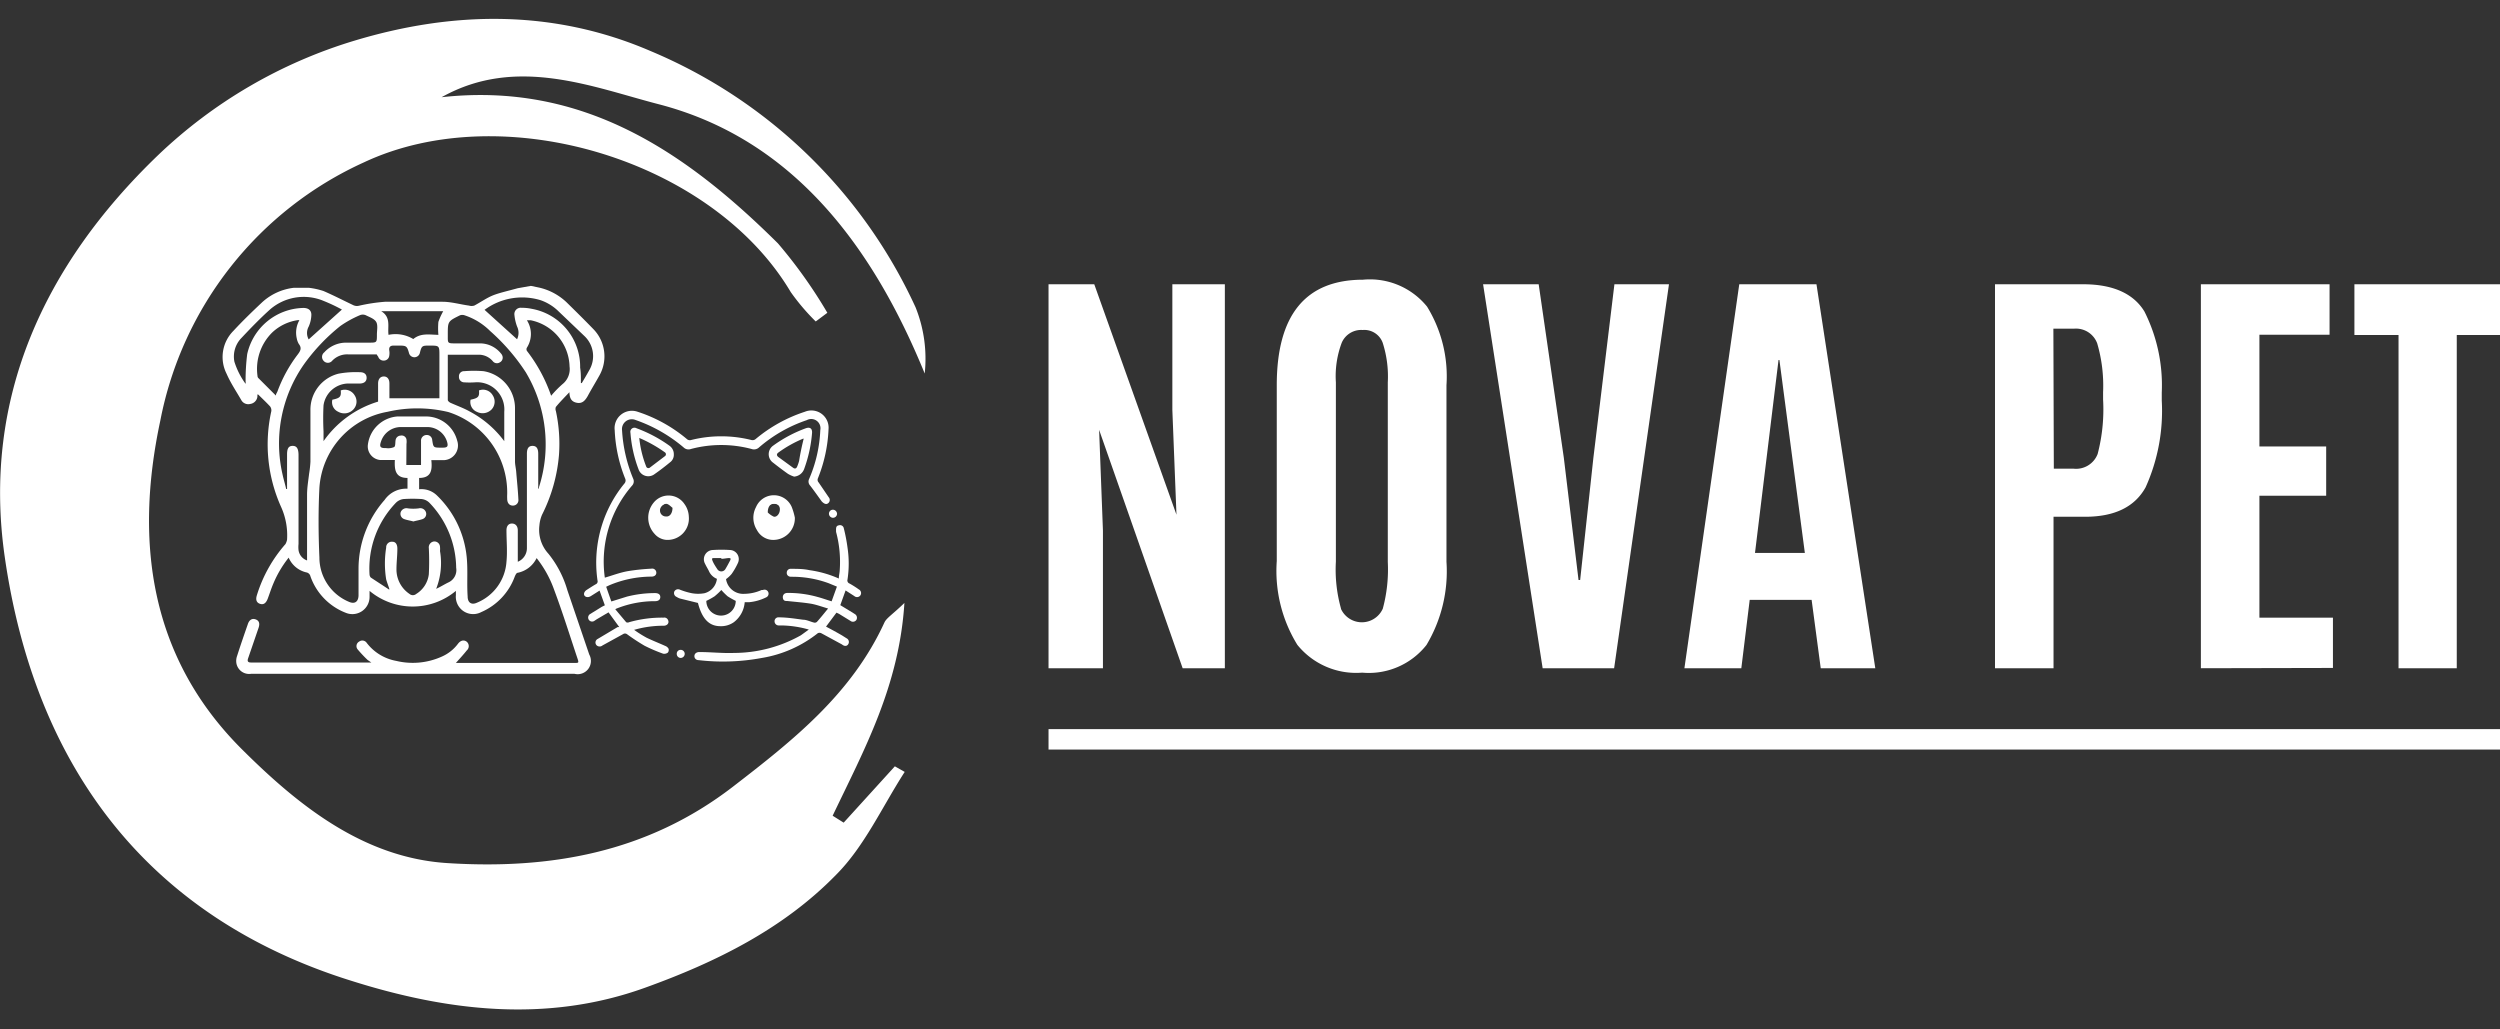 <svg id="Capa_1" data-name="Capa 1" xmlns="http://www.w3.org/2000/svg" viewBox="0 0 170 70"><rect x="0" y="0" width="170" height="70" fill="#333333" stroke="none"/><defs><style>.cls-1{fill:#fff;}</style></defs><rect class="cls-1" x="71.3" y="49.58" width="98.7" height="1.39"/><path class="cls-1" d="M71.3,45.44V19.33h3.11L80,35l-.28-7.12V19.33h3.57V45.44H80.42L74.74,29.23,75,36.08v9.36Z"/><path class="cls-1" d="M97,43.86a5,5,0,0,1-4.37,1.88,5.14,5.14,0,0,1-4.41-1.89,9.57,9.57,0,0,1-1.4-5.7V26.2q0-7.17,5.86-7.18a5,5,0,0,1,4.36,1.83,9.06,9.06,0,0,1,1.32,5.35v12A9.76,9.76,0,0,1,97,43.86Zm-5.82-2.47a1.56,1.56,0,0,0,2.85,0,10.22,10.22,0,0,0,.34-3.18V26a7.49,7.49,0,0,0-.35-2.7,1.33,1.33,0,0,0-1.36-.86,1.44,1.44,0,0,0-1.42.86A6.45,6.45,0,0,0,90.84,26V38.19A9.79,9.79,0,0,0,91.19,41.39Z"/><path class="cls-1" d="M104.9,45.44l-4.05-26.11h3.78l1.71,11.8,1,8.31h.11l.9-8.31,1.43-11.8h3.71l-3.73,26.11Z"/><path class="cls-1" d="M114.54,45.44l3.73-26.11h5.25l4,26.11h-3.71l-.62-4.65h-4.21l-.57,4.65Zm8.19-7.84L121,24.48h-.06l-1.6,13.12Z"/><path class="cls-1" d="M135.66,45.44V19.33h6c2,0,3.41.62,4.16,1.85A11.14,11.14,0,0,1,147,26.69v.55a12.63,12.63,0,0,1-1.1,5.9q-1.11,2-4.11,2h-2.15V45.44Zm4-13.57H141a1.57,1.57,0,0,0,1.64-1,12,12,0,0,0,.37-3.7v-.51a10.21,10.21,0,0,0-.4-3.31,1.54,1.54,0,0,0-1.58-1h-1.4Z"/><path class="cls-1" d="M149.66,45.44V19.33h8.75v3.43h-4.77v7.6h4.54v3.35h-4.54V42h5v3.42Z"/><path class="cls-1" d="M163.1,45.44V22.78h-3V19.33H170v3.45h-2.94V45.44Z"/><path class="cls-1" d="M52.67,33.93a1.24,1.24,0,0,1,1.22,1.32,1.19,1.19,0,0,1-1.25,1.24,1.22,1.22,0,0,1-1.27-1.27A1.26,1.26,0,0,1,52.67,33.93Zm-.46.92a1.47,1.47,0,0,0,.4.28c.21.06.42-.21.42-.47a.38.38,0,0,0-.39-.42C52.4,34.23,52.2,34.46,52.21,34.85Z"/><path class="cls-1" d="M61.5,41c-.36,5.68-2.75,10-4.88,14.47l.75.47,3.48-3.83.67.38c-1.53,2.37-2.74,5.07-4.67,7-3.58,3.67-8.16,5.94-13,7.68-6.71,2.42-13.48,1.57-19.94-.47C9.92,62.34,2.35,52,.32,37.85-1.22,27.1,3,18,10.75,10.55A33.2,33.2,0,0,1,24.12,2.76c6.65-2,13.47-2.16,20.14.72a34.49,34.49,0,0,1,18,17.42,9.4,9.4,0,0,1,.62,4.5c-3.55-8.7-9-15.95-18.08-18.31-4.46-1.15-9.68-3.34-14.77-.48,9.6-1.06,16.59,3.71,22.87,9.94a32.92,32.92,0,0,1,3.36,4.72l-.79.59a14.71,14.71,0,0,1-1.7-2c-5.34-9-19.53-13.26-29-8.83A24.35,24.35,0,0,0,10.9,28.61c-1.77,8.27-.69,16.1,5.52,22.31,3.85,3.84,8.29,7.41,14,7.77,6.94.44,13.55-.68,19.4-5.18,4.14-3.19,8.1-6.33,10.33-11.2C60.31,42,60.72,41.76,61.5,41Z"/><path class="cls-1" d="M45.47,33.92A1.25,1.25,0,0,1,46.7,35.2a1.22,1.22,0,0,1-1.28,1.29,1.24,1.24,0,0,1-1.26-1.28A1.29,1.29,0,0,1,45.47,33.92Zm.26.61c-.09-.06-.23-.23-.4-.27s-.46.2-.45.45a.4.4,0,0,0,.41.41C45.53,35.15,45.73,34.92,45.73,34.53Z"/><path class="cls-1" d="M22.6,27.18c.52-.11.61-.2.57-.63a.78.78,0,0,1,.95.34.77.77,0,0,1-.08.94A.84.84,0,0,1,23,28,.71.71,0,0,1,22.6,27.18Z"/><path class="cls-1" d="M32,27.18c.52-.11.61-.2.57-.63a.76.76,0,0,1,.94.34.78.78,0,0,1-.07.94.85.85,0,0,1-1,.18A.72.72,0,0,1,32,27.18Z"/><path class="cls-1" d="M36.1,19.44l.58.12a4,4,0,0,1,1.85,1c.6.59,1.21,1.19,1.8,1.8a2.65,2.65,0,0,1,.42,3.19c-.26.47-.54.92-.79,1.39-.17.29-.36.52-.73.45s-.5-.3-.51-.72c-.34.36-.64.66-.92,1a.38.38,0,0,0,0,.28,10.58,10.58,0,0,1,.21,3A11.07,11.07,0,0,1,36.86,35a2.3,2.3,0,0,0-.18.73,2.4,2.4,0,0,0,.61,1.92,7.08,7.08,0,0,1,1.29,2.48l1.49,4.38a.9.9,0,0,1-1,1.31h-22a.88.88,0,0,1-1-.75,1,1,0,0,1,.05-.46c.23-.72.48-1.44.73-2.16.1-.31.3-.42.54-.33s.29.29.19.58l-.71,2.07c-.07.2,0,.28.19.28h8.19L25,44.88a8.94,8.94,0,0,1-.67-.71.35.35,0,0,1,.09-.54.36.36,0,0,1,.52.09,3.25,3.25,0,0,0,2,1.22,4.8,4.8,0,0,0,3.1-.29,2.75,2.75,0,0,0,1.1-.87c.18-.24.41-.29.6-.14a.39.39,0,0,1,0,.59c-.23.29-.49.57-.74.85l-.06,0,.18,0h7.94c.29,0,.31,0,.21-.3-.52-1.55-1-3.1-1.58-4.65a7.53,7.53,0,0,0-1.2-2.18,1.83,1.83,0,0,1-1.29,1c-.08,0-.15.15-.19.24a4.2,4.2,0,0,1-2.28,2.43A1.18,1.18,0,0,1,31,40.47v-.29a4.58,4.58,0,0,1-5.87,0v.41a1.17,1.17,0,0,1-1.62,1.08,4.12,4.12,0,0,1-2.4-2.48.35.35,0,0,0-.29-.27,1.73,1.73,0,0,1-1.19-1,7.44,7.44,0,0,0-1.05,1.78c-.14.33-.25.68-.37,1s-.29.44-.53.36-.31-.28-.21-.59A9.47,9.47,0,0,1,19.41,37a1,1,0,0,0,.11-.3s0,0,0,0a4.69,4.69,0,0,0-.42-2.26,10.37,10.37,0,0,1-.65-6.48.44.44,0,0,0-.09-.33c-.26-.28-.54-.54-.8-.8l-.06,0a.86.86,0,0,1,0,.17.57.57,0,0,1-.49.47.54.54,0,0,1-.6-.26c-.34-.59-.73-1.17-1-1.79a2.52,2.52,0,0,1,.46-2.92c.62-.67,1.27-1.3,1.94-1.93a3.84,3.84,0,0,1,2.17-1l.17,0H21a5.07,5.07,0,0,1,1,.22c.67.29,1.31.62,2,.95a.58.58,0,0,0,.41.05,12,12,0,0,1,1.77-.27c1.3,0,2.61,0,3.91,0,.6,0,1.2.18,1.8.26a.62.62,0,0,0,.36,0c.42-.22.82-.51,1.26-.69s1.13-.33,1.69-.49ZM34.29,30c0-.65,0-1.3,0-2a1.85,1.85,0,0,0-2-2,5.74,5.74,0,0,1-.72,0,.36.36,0,0,1-.36-.39.34.34,0,0,1,.36-.37,8.2,8.2,0,0,1,1.31,0,2.55,2.55,0,0,1,2.14,2.55c0,1.2,0,2.39,0,3.58,0,.23.06.46.08.69.05.63.12,1.26.15,1.9a.37.37,0,0,1-.38.42c-.22,0-.37-.16-.38-.43s0-.27,0-.41a5.74,5.74,0,0,0-4-5.52A9,9,0,0,0,26.36,28a5.63,5.63,0,0,0-4.64,5.16c-.08,1.58-.07,3.18,0,4.76a3.26,3.26,0,0,0,2,3c.4.18.65,0,.66-.43,0-.6,0-1.21,0-1.81A7.08,7.08,0,0,1,26.15,34a1.78,1.78,0,0,1,1.51-.77l.05,0v-.73c-.85,0-.89-.59-.86-1.22-.35,0-.66,0-1,0a.93.93,0,0,1-.83-1.07,2.19,2.19,0,0,1,2-1.89c.66,0,1.31,0,2,0a2.19,2.19,0,0,1,2.07,1.65,1,1,0,0,1-1,1.32c-.24,0-.49,0-.76,0,.07.67,0,1.21-.83,1.21v.77a1.51,1.51,0,0,1,1.18.39,6.73,6.73,0,0,1,2.06,4.27c.08.87,0,1.75.06,2.63,0,.42.26.6.64.42a3.25,3.25,0,0,0,2-2.78c.07-.71,0-1.43,0-2.14,0-.29.14-.46.37-.46s.4.16.4.47c0,.63,0,1.27,0,1.9v.23a1,1,0,0,0,.62-.94V30.85c0-.36.12-.53.38-.53s.39.16.39.54v2.36h.05a.36.36,0,0,0,0-.09,9.55,9.55,0,0,0-.9-7.82,13.73,13.73,0,0,0-2.42-2.8,4.42,4.42,0,0,0-1.74-1.07.47.47,0,0,0-.31,0c-.83.41-.83.41-.83,1.32v.15c0,.4,0,.44.44.44.6,0,1.2,0,1.8,0a1.84,1.84,0,0,1,1.37.68.45.45,0,0,1,.11.19.36.36,0,0,1-.18.42.36.36,0,0,1-.49-.09,1.25,1.25,0,0,0-.9-.43c-.71,0-1.42,0-2.15,0,0,1,0,2.05,0,3.08,0,.06.09.14.16.18.44.2.9.36,1.31.59A7,7,0,0,1,34.29,30Zm-8.67-5.9c-.66,0-1.29,0-1.92,0a1.4,1.4,0,0,0-1.11.43.38.38,0,0,1-.59,0,.39.39,0,0,1,.05-.57,2,2,0,0,1,1.48-.66h1.55c.55,0,.55,0,.55-.55,0-.29.08-.64-.05-.86s-.46-.33-.72-.46a.51.51,0,0,0-.38,0,7.27,7.27,0,0,0-1.34.74,13.13,13.13,0,0,0-2.46,2.59,9.39,9.39,0,0,0-1.47,7.49c.07.33.17.65.25,1h.06V30.9c0-.41.11-.58.38-.58s.39.17.4.59c0,2,0,4.06,0,6.08a2,2,0,0,0,0,.42.87.87,0,0,0,.58.7.65.65,0,0,0,0-.11c0-1.45,0-2.91,0-4.36,0-.48.09-1,.14-1.43a7.43,7.43,0,0,0,.09-.81c0-1.16,0-2.32,0-3.48a2.52,2.52,0,0,1,1.91-2.51,6.45,6.45,0,0,1,1.46-.1c.29,0,.45.14.45.38s-.16.38-.45.39h-.85A1.73,1.73,0,0,0,22,27.56a17.36,17.36,0,0,0,0,1.77V30a7,7,0,0,1,3.71-2.69V26.08c0-.3.15-.48.39-.48s.38.18.38.48,0,.7,0,1h3.4v-2.9c0-.68,0-.68-.68-.68-.48,0-.53,0-.65.5a.38.38,0,0,1-.74,0c-.13-.46-.18-.5-.66-.5h-.39c-.22,0-.32.1-.29.33a1.09,1.09,0,0,1,0,.36.37.37,0,0,1-.35.33.38.38,0,0,1-.4-.26A1.48,1.48,0,0,1,25.62,24.11Zm.85,16,0-.07c-.07-.21-.15-.42-.21-.63a6.81,6.81,0,0,1,0-2.16.38.38,0,0,1,.43-.4c.23,0,.34.21.33.5,0,.45-.06.91-.06,1.36a2,2,0,0,0,.89,1.69.35.35,0,0,0,.45,0,1.82,1.82,0,0,0,.86-1.34,17.61,17.61,0,0,0,0-1.78.4.4,0,0,1,.35-.45.38.38,0,0,1,.41.37,1.33,1.33,0,0,1,0,.28,4.81,4.81,0,0,1-.26,2.57c.29-.13.55-.3.82-.43a.92.92,0,0,0,.54-1,6.47,6.47,0,0,0-1.78-4.38.89.89,0,0,0-.65-.3,9.37,9.37,0,0,0-1.06,0,.88.88,0,0,0-.6.25,6.45,6.45,0,0,0-1.8,4.91.37.37,0,0,0,.08.18C25.66,39.57,26.07,39.83,26.47,40.1Zm11-13.18a7.28,7.28,0,0,1,.77-.79,1.31,1.31,0,0,0,.49-1.21,3.3,3.3,0,0,0-2.63-3.14l-.27,0a1.73,1.73,0,0,1,0,1.86.22.22,0,0,0,0,.22A10.65,10.65,0,0,1,37.48,26.92ZM20.36,21.77h-.11a3.2,3.2,0,0,0-1.74.84,3.48,3.48,0,0,0-1,2.95.22.22,0,0,0,.05.14l1.2,1.2c0-.12.08-.2.11-.29a9.6,9.6,0,0,1,1.38-2.51c.19-.25.28-.44.07-.71a1.15,1.15,0,0,1-.14-.38A1.72,1.72,0,0,1,20.36,21.77Zm2.89-.72A11.41,11.41,0,0,0,22,20.46a3.49,3.49,0,0,0-3.69.63c-.66.6-1.28,1.24-1.89,1.89a1.81,1.81,0,0,0-.48,1.62,5.18,5.18,0,0,0,.76,1.5.44.44,0,0,0,0-.15,14.45,14.45,0,0,1,.11-1.87,4,4,0,0,1,3.82-3.14c.36,0,.57.18.54.53a2.11,2.11,0,0,1-.18.74.9.9,0,0,0,0,.87Zm16.25,5h.06c.17-.28.34-.57.5-.86a1.88,1.88,0,0,0-.32-2.34L38,21.19a3.26,3.26,0,0,0-1.25-.78,4.3,4.3,0,0,0-3.8.66l2.21,2a1,1,0,0,0,0-.87,3.12,3.12,0,0,1-.18-.79.43.43,0,0,1,.48-.48,3.26,3.26,0,0,1,.7.07,4,4,0,0,1,3.29,4C39.51,25.37,39.5,25.73,39.5,26.09Zm-11.39-3c.51-.42,1.1-.29,1.7-.28a5.15,5.15,0,0,1,0-.88,4.39,4.39,0,0,1,.33-.73H25.92c.69.42.42,1.06.5,1.61A2.33,2.33,0,0,1,28.11,23.06Zm-.48,8.57h1v-.45c0-.39,0-.79,0-1.18a.38.38,0,0,1,.38-.41.36.36,0,0,1,.38.34c.08.52.08.52.62.52h.1c.32,0,.38-.09.29-.4a1.4,1.4,0,0,0-1.31-1c-.63,0-1.25,0-1.88,0a1.42,1.42,0,0,0-1.29.95c-.14.39-.07.49.33.48a1,1,0,0,0,.55-.07c.1-.06.07-.3.1-.47a.36.36,0,0,1,.35-.31.33.33,0,0,1,.39.26,1.09,1.09,0,0,1,0,.31Z"/><path class="cls-1" d="M28.11,35.46c-.21-.06-.43-.09-.62-.16a.38.38,0,0,1-.24-.48.42.42,0,0,1,.49-.25,3,3,0,0,0,.73,0,.41.41,0,0,1,.49.25.37.37,0,0,1-.23.48C28.53,35.37,28.32,35.4,28.11,35.46Z"/><path class="cls-1" d="M41.13,39.28c.52-.15,1-.34,1.55-.44a14.4,14.4,0,0,1,1.61-.17.28.28,0,0,1,.34.27c0,.17-.13.27-.34.27a7.39,7.39,0,0,0-2.86.59l-.21.1.35,1,1.06-.33a7.75,7.75,0,0,1,1.91-.24c.24,0,.36.1.36.27s-.12.28-.35.28a7,7,0,0,0-2.57.48.59.59,0,0,0-.14.07l.74.88a.22.22,0,0,0,.2,0A8.09,8.09,0,0,1,45.12,42a.27.27,0,0,1,.31.17c.09.2-.06.38-.3.38a7.19,7.19,0,0,0-1.79.22l-.22.06a8.2,8.2,0,0,0,.84.53c.41.2.85.37,1.27.56a.44.44,0,0,1,.23.19.28.28,0,0,1-.05.27.41.41,0,0,1-.32.07,10.85,10.85,0,0,1-1.26-.54,13.8,13.8,0,0,1-1.2-.79.23.23,0,0,0-.26,0l-1.4.77a.3.3,0,0,1-.39,0,.27.27,0,0,1,.06-.44L42,42.64l.11,0-.73-1-.8.47-.18.12a.27.27,0,0,1-.37-.1.28.28,0,0,1,.09-.37l.81-.5.2-.1-.36-1-.57.36c-.18.12-.35.1-.44,0s-.05-.29.14-.41.4-.26.61-.38a.21.21,0,0,0,.12-.26,8.52,8.52,0,0,1,.29-3.72,8.39,8.39,0,0,1,1.54-2.87.31.31,0,0,0,.05-.34,9.93,9.93,0,0,1-.71-3.28A1.18,1.18,0,0,1,43.36,28a10,10,0,0,1,3.34,1.85.3.3,0,0,0,.3.07,8.45,8.45,0,0,1,4.09,0,.32.32,0,0,0,.3-.07A10.06,10.06,0,0,1,54.73,28a1.17,1.17,0,0,1,1.61,1.19,10,10,0,0,1-.72,3.33.26.26,0,0,0,.05.29l.68,1a.28.28,0,0,1-.05.42c-.14.1-.29,0-.42-.13-.26-.36-.52-.73-.79-1.08a.4.4,0,0,1-.07-.45,9.29,9.29,0,0,0,.76-3.32.63.63,0,0,0-.92-.68,9.68,9.68,0,0,0-3.24,1.85.5.5,0,0,1-.52.11,8,8,0,0,0-4.11,0,.48.48,0,0,1-.51-.11,10.26,10.26,0,0,0-3.26-1.86.67.67,0,0,0-.92.71,10.05,10.05,0,0,0,.76,3.29A.42.42,0,0,1,43,33a7.89,7.89,0,0,0-1.88,6.22A.31.31,0,0,0,41.13,39.28Z"/><path class="cls-1" d="M55,42.81a7.16,7.16,0,0,0-1.85-.28h-.2a.28.28,0,0,1-.28-.28.26.26,0,0,1,.29-.27c.55,0,1.1.09,1.64.16.26,0,.51.14.77.2a.23.23,0,0,0,.18-.05c.25-.28.48-.57.76-.91-.41-.12-.76-.25-1.12-.32-.54-.09-1.09-.13-1.64-.19-.14,0-.27,0-.31-.19s.07-.36.3-.36a7.3,7.3,0,0,1,2.08.28c.3.08.6.19.93.29l.36-1-.56-.23a7.19,7.19,0,0,0-2.47-.44h-.09c-.18,0-.3-.12-.29-.28a.26.26,0,0,1,.29-.26c.42,0,.84,0,1.25.09a7.42,7.42,0,0,1,2,.57c0-.19.05-.36.06-.54a7.86,7.86,0,0,0-.25-2.64.29.29,0,0,0,0-.09c0-.18,0-.32.2-.35a.26.26,0,0,1,.33.21,11.47,11.47,0,0,1,.25,1.3,7.25,7.25,0,0,1,0,2.18.22.22,0,0,0,.14.27,6.73,6.73,0,0,1,.63.4.28.28,0,0,1,.11.4.28.28,0,0,1-.42.05l-.59-.38-.36,1,.84.51.17.11a.29.29,0,0,1,.08.39.28.28,0,0,1-.4.06l-.78-.48-.17-.08-.71.95c.36.19.73.39,1.09.6l.3.19a.28.28,0,0,1,.11.42c-.09.13-.25.14-.42,0l-1.42-.77a.3.3,0,0,0-.21,0,8.27,8.27,0,0,1-3.81,1.69,14.42,14.42,0,0,1-4.3.15c-.18,0-.3-.13-.29-.29s.15-.27.36-.26c.77,0,1.55.09,2.33.06a9.32,9.32,0,0,0,4.55-1.2Z"/><path class="cls-1" d="M48.75,39.36a1,1,0,0,1-.55-.54c-.08-.16-.18-.32-.26-.49a.63.63,0,0,1,.54-.93,9,9,0,0,1,1.16,0,.62.62,0,0,1,.54.88,4.68,4.68,0,0,1-.43.75,2.16,2.16,0,0,1-.38.35,1.18,1.18,0,0,0,1.25,1,2.94,2.94,0,0,0,1.17-.26l.09,0a.27.27,0,1,1,.22.5,3.3,3.3,0,0,1-1.16.33l-.3,0a1.89,1.89,0,0,1-.74,1.36,1.49,1.49,0,0,1-.92.27c-.78,0-1.25-.53-1.52-1.58l-1.22-.3a1,1,0,0,1-.23-.11.28.28,0,0,1-.15-.38.29.29,0,0,1,.38-.11,4.69,4.69,0,0,0,.81.24,2.42,2.42,0,0,0,.85,0A1.14,1.14,0,0,0,48.75,39.36Zm.3.76a4.68,4.68,0,0,1-.46.43,5,5,0,0,1-.56.31,1,1,0,1,0,2,0,5.67,5.67,0,0,1-.55-.31A4.76,4.76,0,0,1,49.05,40.12Zm0-2.17h-.48c-.13,0-.19,0-.12.18s.2.38.32.56a.32.32,0,0,0,.56,0c.11-.18.21-.37.31-.56s0-.18-.1-.18S49.21,38,49.05,38Z"/><path class="cls-1" d="M54,32.41a2,2,0,0,1-.42-.19c-.34-.24-.67-.49-1-.75a.71.71,0,0,1,0-1.17,9.11,9.11,0,0,1,2.22-1.18c.26-.09.44,0,.42.32a9.27,9.27,0,0,1-.53,2.43A.79.79,0,0,1,54,32.41Zm.67-2.58-.06,0a8.24,8.24,0,0,0-1.69.95c-.12.09-.11.2,0,.29l1,.73c.13.1.23.07.29-.08a2.84,2.84,0,0,0,.13-.38C54.42,30.82,54.53,30.32,54.65,29.83Z"/><path class="cls-1" d="M45.82,30.9a.63.63,0,0,1-.26.54c-.34.28-.69.55-1.05.8a.7.7,0,0,1-1.09-.33,8.82,8.82,0,0,1-.55-2.48.28.28,0,0,1,.41-.31,9.34,9.34,0,0,1,2.23,1.18A.7.7,0,0,1,45.82,30.9Zm-2.35-1.12a7.34,7.34,0,0,0,.47,1.94.16.16,0,0,0,.26.07l1-.76a.16.16,0,0,0,0-.28A9.31,9.31,0,0,0,43.47,29.78Z"/><path class="cls-1" d="M46.84,35.14a1.45,1.45,0,0,1-1.55,1.57,1.17,1.17,0,0,1-.79-.42,1.61,1.61,0,0,1-.06-2.1,1.3,1.3,0,0,1,2.1.08A1.55,1.55,0,0,1,46.84,35.14Zm-.55.07a.93.93,0,0,0-.76-1,.87.87,0,0,0-.89.79,1,1,0,0,0,.67,1.12A.88.88,0,0,0,46.29,35.21Z"/><path class="cls-1" d="M54.05,35.2a1.47,1.47,0,0,1-1.58,1.51,1.26,1.26,0,0,1-1-.67,1.55,1.55,0,0,1-.06-1.56,1.32,1.32,0,0,1,2.43,0A4.32,4.32,0,0,1,54.05,35.2Zm-2.26.07a2.87,2.87,0,0,0,.17.49.76.76,0,0,0,1.36,0,1,1,0,0,0,.09-.88.82.82,0,0,0-.78-.62.84.84,0,0,0-.77.63C51.83,35,51.82,35.1,51.79,35.27Z"/><path class="cls-1" d="M56.92,34.94a.28.28,0,0,1-.29.27.28.28,0,0,1-.26-.28.27.27,0,0,1,.26-.27A.29.29,0,0,1,56.92,34.94Z"/><path class="cls-1" d="M46.56,44.45a.28.28,0,0,1-.27.29.27.27,0,0,1-.27-.27.26.26,0,0,1,.27-.28A.27.27,0,0,1,46.56,44.45Z"/></svg>